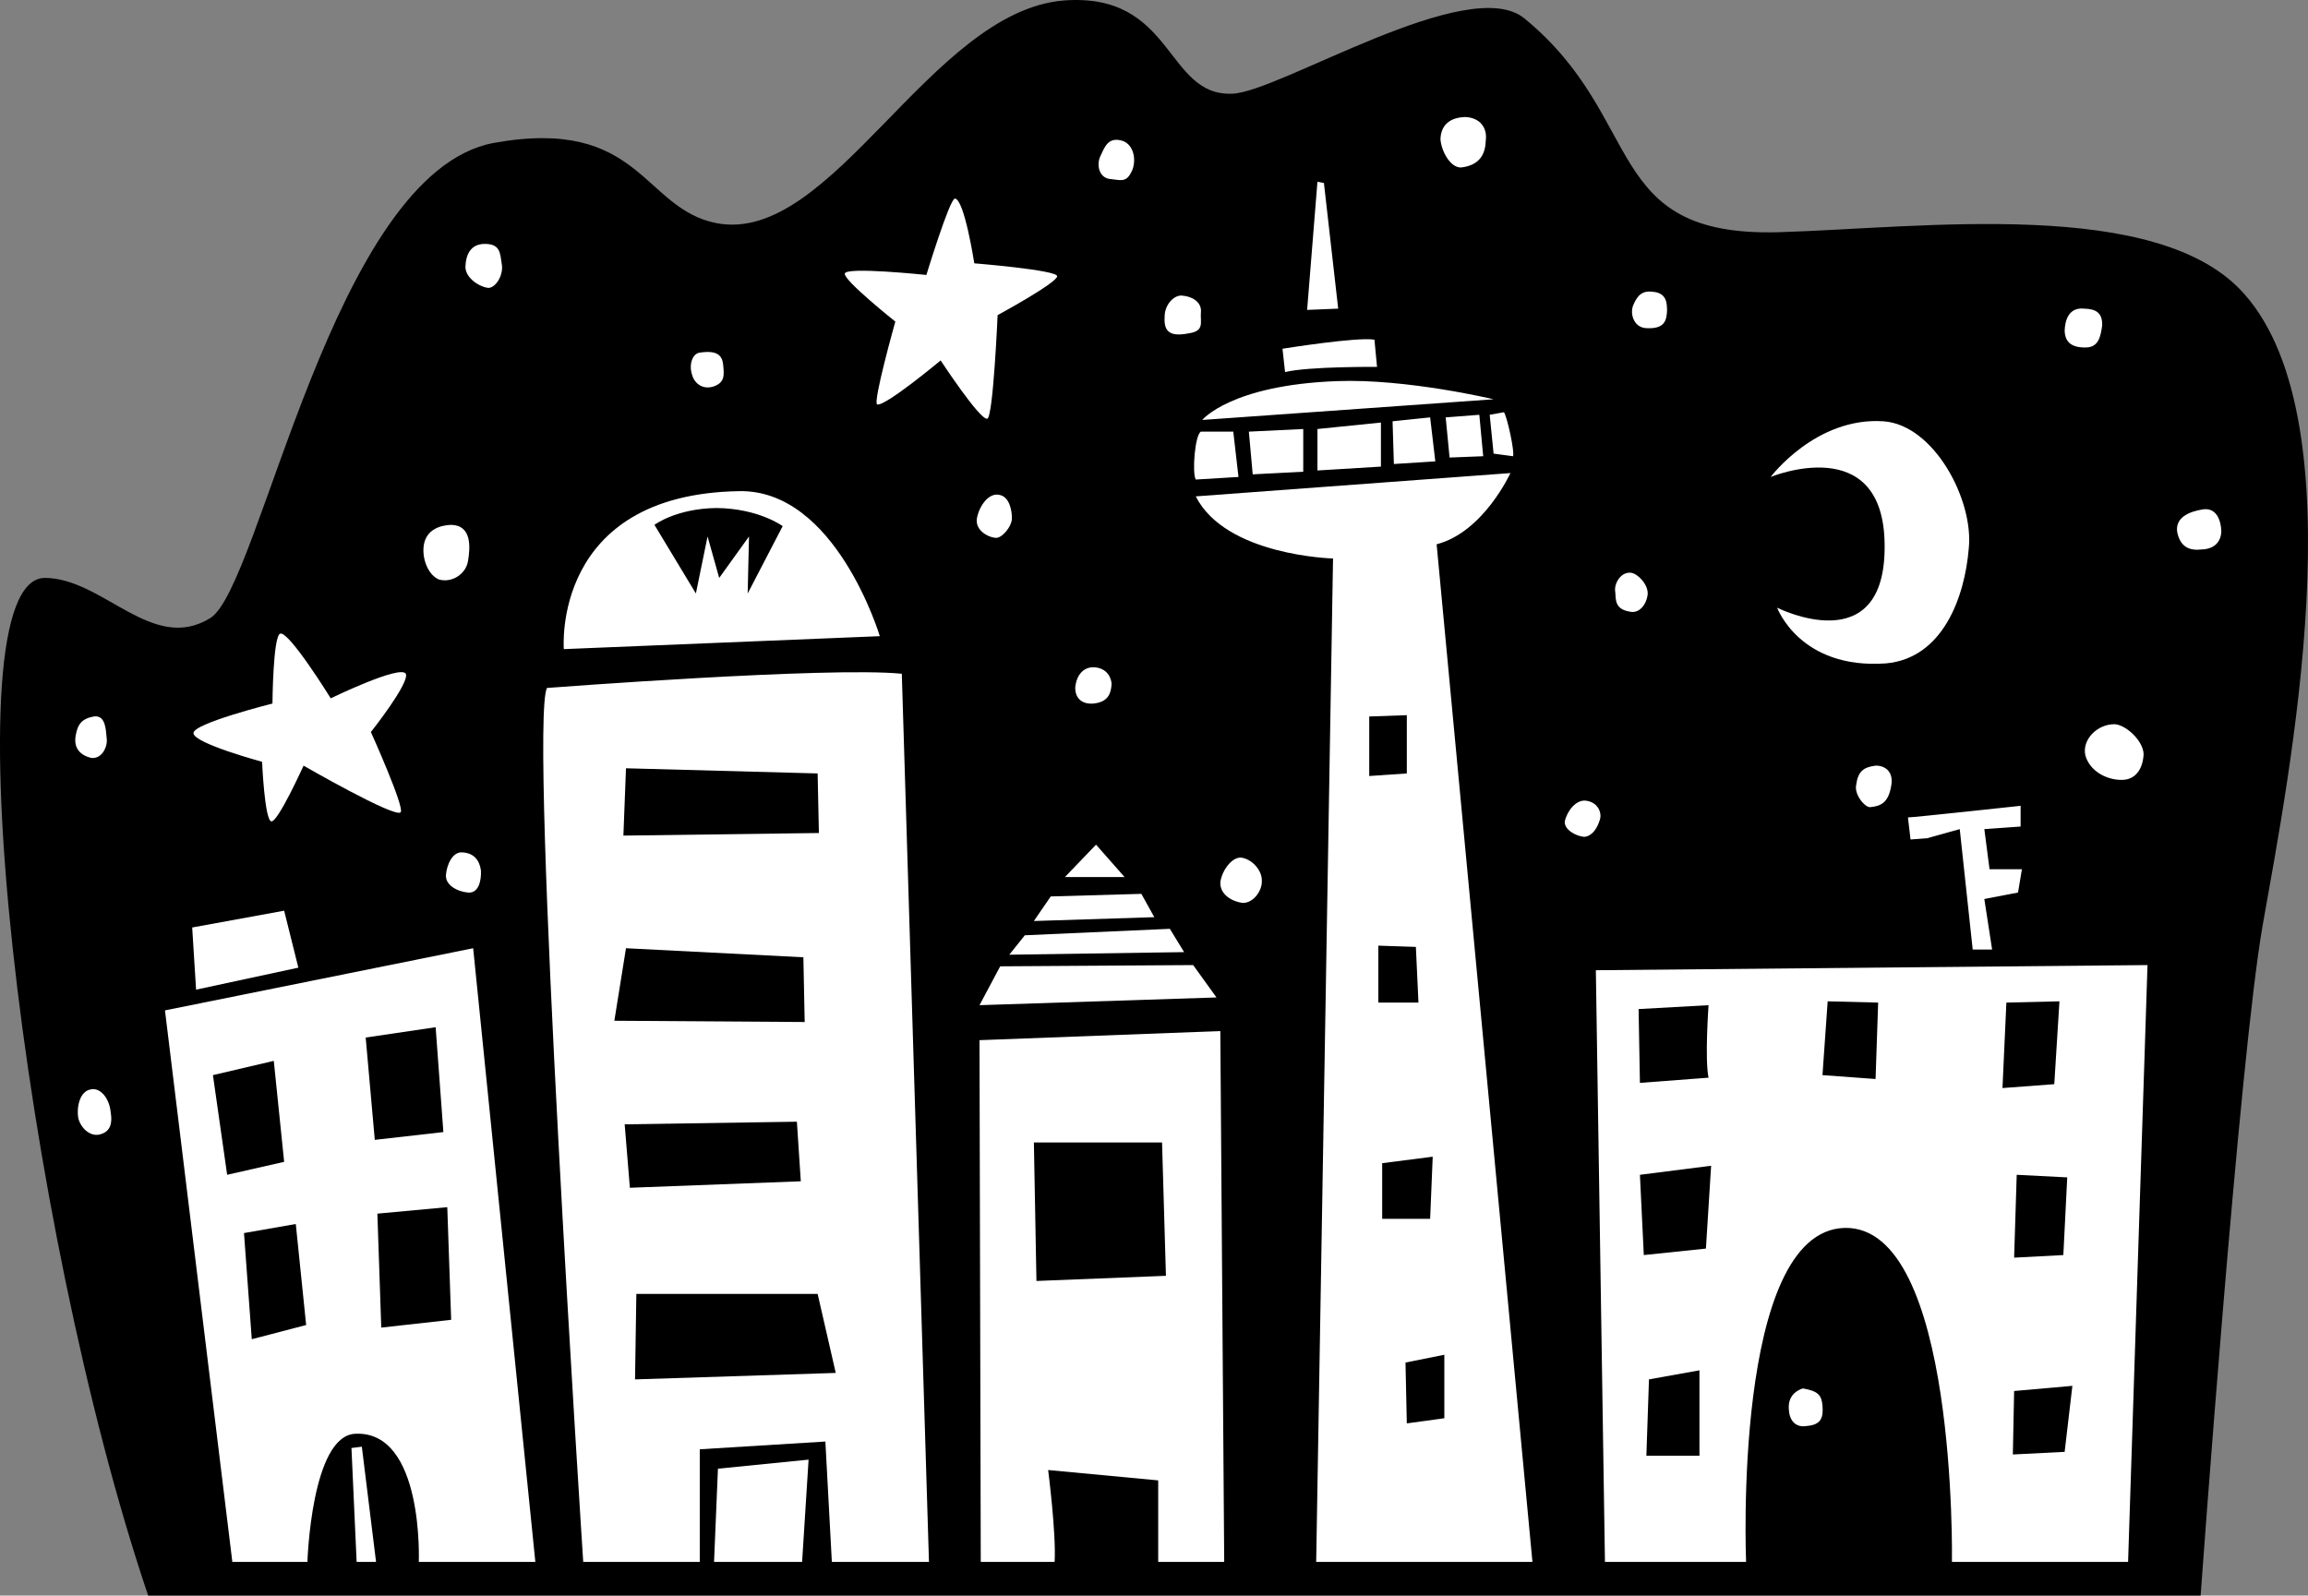 <svg xmlns="http://www.w3.org/2000/svg" width="178.236" height="123.237"><rect width="100%" height="100%" fill="#808080" stroke="none"/><path d="M11.443 123.237h158.5s2.989-41.54 4.797-51.801c2.063-11.664 7.399-38.73-1.398-48.7-6.594-7.562-24.89-5.132-36-4.8-13.684.36-10.164-8.75-19.602-16.5-4.3-3.578-19.015 5.727-22.598 5.8-5.156.204-4.46-7.85-13-7.198-10.308.855-17.882 18.902-26.8 17.199-5.73-1.113-5.836-8.246-17.2-6.2-12.457 2.286-18.02 34.329-21.902 36.7-4.476 2.773-8.289-3.106-12.797-3.102-7.578.117-1.633 50.137 8 78.602"/><path fill="#fff" d="M73.74 15.338c.735.032 1.5 5 1.5 5s6.438.52 6.402 1c-.078.551-4.601 3-4.601 3s-.344 7.926-.8 8c-.567.13-3.599-4.5-3.599-4.5s-4.296 3.579-4.902 3.399c-.36-.14 1.402-6.399 1.402-6.399s-3.992-3.18-3.902-3.703c.031-.558 6.3.102 6.3.102s1.79-5.867 2.2-5.899m63 21.5s3.477-4.644 8.703-4.3c3.895.265 6.977 6.05 6.598 9.8-.309 3.797-2.016 8.508-6.399 8.899-6.648.48-8.402-4.301-8.402-4.301s8.434 4.258 8.3-4.898c-.093-8.797-8.8-5.2-8.8-5.2M21.642 48.936c.696-.184 3.899 5 3.899 5s5.375-2.613 5.8-1.898c.298.726-2.699 4.5-2.699 4.5s2.618 5.812 2.301 6.199c-.418.48-7.5-3.602-7.5-3.602s-2.02 4.461-2.5 4.301c-.511-.144-.703-4.598-.703-4.598s-5.258-1.421-5.297-2.203c-.117-.738 6.098-2.297 6.098-2.297s.039-5.23.601-5.402m21.898 1.199 24.403-1S64.541 37.75 57.041 37.936c-14.469.258-13.5 12.2-13.5 12.2m-1.301 2.999s21.77-1.664 27.402-1.097l2.098 68.597h-7.5l-.5-9.297-9.7.598v8.7h-9s-4.21-64.817-2.8-67.5"/><path d="M50.54 40.538s1.669-1.266 4.802-1.301c3.254.035 5.101 1.398 5.101 1.398l-2.703 5.203.102-4.402-2.301 3.2-.899-3.2-.902 4.402-3.2-5.3m-2.198 18.8 14.8.399.098 4.601-15.098.2.2-5.2m0 13.899 13.699.699.101 5-14.699-.098.899-5.601m-.102 13.601 13.3-.203.302 4.602-13.2.5-.402-4.899m.902 13.098h14l1.399 6.102-15.5.5.101-6.602"/><path fill="#fff" d="m55.443 113.436 7-.7-.5 7.9h-6.8l.3-7.2m29.199-48.199-2.402 2.5h4.602zm-3.5 4 7-.2 1 1.801-9.3.297 1.3-1.898m9.2 2.5 1.101 1.8-13.5.2 1.2-1.5 11.199-.5M77.24 74.635l14.902-.097 1.801 2.5-18.3.597 1.597-3m-1.598 5.703 18.598-.703.3 41h-5.097v-6.297l-8.5-.8s.633 4.918.5 7.097H75.74l-.098-40.297"/><path d="M79.842 88.237h9.898l.3 10.3-10 .399-.198-10.7"/><path fill="#fff" d="m102.24 14.135-.5-.097-.797 9.898 2.399-.098-1.102-9.703m-3.2 12.801s5.763-.93 7.102-.7l.2 2.102s-5.278-.046-7.102.399l-.2-1.801m-6.198 5.5 22.5-1.598s-6.72-1.605-12.102-1.402c-8.2.305-10.398 3-10.398 3m-.102.902h2.5l.402 3.5-3.3.2c-.293-.508-.067-3.45.398-3.7m3.703 0 4.2-.203v3.301l-3.903.2-.297-3.298m5.297-.203 4.902-.5v3.403l-4.902.3v-3.203m5.8-.597 2.903-.301.399 3.398-3.2.203-.101-3.3m4.101-.301 2.598-.2.3 3.2-2.597.101-.3-3.101m3.397-.199 1.102-.2c.258.375.844 3.102.7 3.399l-1.5-.2-.301-3m-22.699 6.301 24.3-1.8s-2.082 4.566-5.699 5.5l7.399 78.597h-16.7l1.301-77.5s-8.281-.203-10.601-4.797"/><path d="m105.74 55.338 2.902-.101v4.5l-2.902.199v-4.598m.703 17.7 2.899.097.199 4.301h-3.098v-4.398m.297 16.8 3.902-.5-.199 4.797h-3.703v-4.297m1.8 15.399 3-.602v4.903l-2.898.398-.101-4.7"/><path fill="#fff" d="m123.24 74.936 42.602-.398-1.5 46.097H150.74s.422-26.004-8.297-25.797c-8.668.25-7.601 25.797-7.601 25.797h-10.899l-.703-45.699"/><path d="m126.54 77.936 5.403-.3s-.3 4.183 0 5.6l-5.3.4-.102-5.7m.101 12.801 5.5-.7-.402 6.399-4.797.5-.3-6.2m.699 15.802 3.898-.7v6.598h-4.098l.2-5.898m13.8-29.2 3.899.098-.2 5.902-4.1-.3.401-5.7m13.801.098 4.098-.098-.399 6.399-4 .3.301-6.601m.797 13.301 3.902.199-.3 6-3.801.2.2-6.4m-.201 16.7 4.5-.398-.597 5.097-4 .203.098-4.902"/><path fill="#fff" d="M139.24 107.237c1.168.203 1.426.527 1.5 1.3.086.97-.11 1.505-1.2 1.598-.894.157-1.358-.437-1.398-1.297-.105-1.336 1.098-1.601 1.098-1.601M37.443 18.838c1.176 0 1.176.688 1.297 1.5.184.864-.426 1.856-1 1.899-.648-.043-1.773-.723-1.797-1.602.024-.949.387-1.797 1.5-1.797m-2.601 21.7c1.613.03 1.476 1.765 1.3 2.8-.175 1.059-1.335 1.73-2.3 1.399-.867-.43-1.282-1.735-1.102-2.7.23-1.18 1.305-1.468 2.102-1.5m19.198-13.3c1.298-.2 1.724.183 1.802.898.078.813.16 1.38-.7 1.703-.816.286-1.503-.171-1.699-.902-.261-.793.043-1.633.598-1.7M77.24 38.237c.711.172.914 1.191.902 1.8.012.61-.789 1.602-1.3 1.5-.559-.054-1.547-.585-1.399-1.5.157-.917.918-2.062 1.797-1.8m14.102-15.399c.722.059 1.488.5 1.398 1.297-.062.727.3 1.422-.898 1.602-1.68.344-1.985-.266-1.899-1.399.047-.847.754-1.609 1.399-1.5m-4.802-12c.935.188 1.259 1.368.903 2.297-.406.899-.71.824-1.601.703-.942-.03-1.168-1.023-.899-1.703.34-.695.567-1.531 1.598-1.297m26.601-1.8c1.192.043 1.723.879 1.598 1.8-.027.91-.336 1.907-1.898 2.098-.871.031-1.559-1.34-1.602-2.2.043-1.058.692-1.655 1.902-1.698m14.5 13.5c1.184.082 1.067 1.093 1.098 1.398-.031.805-.16 1.523-1.7 1.402-.898-.105-1.194-1.16-.898-1.8.313-.735.696-1.114 1.5-1m-1.699 21.699c.512.047 1.375.91 1.297 1.699-.086.715-.633 1.496-1.398 1.3-1.13-.183-1.063-.921-1.102-1.5-.125-.644.418-1.581 1.203-1.5m18.899 14.899c.675-.02 1.437.422 1.199 1.602-.219 1.258-.793 1.523-1.598 1.601-.386.067-1.261-.945-1.101-1.703.14-1.066.574-1.383 1.5-1.5m18.5-3.199c.86.082 2.152 1.258 2.199 2.3-.047 1.09-.578 2.005-1.7 2-1.167.005-2.464-.679-2.8-1.898-.274-1.222.945-2.441 2.3-2.402m6.801-16.598c1.063-.14 1.38.926 1.399 1.7-.02.75-.48 1.363-1.5 1.398-.961.117-1.649-.187-1.899-1.3-.207-1.177.938-1.634 2-1.798m-9.199-15.5c.938.02 1.426.34 1.399 1.297-.125.871-.278 1.711-1.301 1.703-1.11.008-1.57-.449-1.598-1.3.028-.829.336-1.82 1.5-1.7m-38.5 38c.961.098 1.297.95 1.098 1.5-.195.641-.594 1.25-1.2 1.297-.613-.047-1.562-.539-1.5-1.199.196-.848.887-1.668 1.602-1.598m24.899 1.297c.386.004 8.699-.898 8.699-.898v1.601l-2.8.2.401 3.097h2.5l-.3 1.801-2.602.5.602 3.902h-1.5l-1-9.3-2.5.699-1.301.101-.2-1.703M84.54 51.538c1.024.093 1.286.879 1.302 1.3-.04.63-.196 1.383-1.399 1.5-.968.082-1.449-.5-1.402-1.3.105-.88.61-1.555 1.5-1.5m11.301 14.699c.875.113 1.64 1.02 1.601 1.8.04.743-.648 1.735-1.5 1.7-.824-.117-1.742-.653-1.703-1.602.117-.879.879-1.945 1.602-1.898M7.24 55.338c.942-.14.934 1.086 1 1.7.086.605-.351 1.601-1.2 1.5-.827-.204-1.362-.735-1.198-1.7.14-.867.445-1.324 1.398-1.5m28.5 10.5c.82.055 1.285.555 1.402 1.399.036.836-.203 1.773-1 1.699-.878-.078-1.792-.613-1.699-1.398.059-.739.516-1.805 1.297-1.7M7.04 84.135c.692-.14 1.384.66 1.5 1.703.188 1.09-.116 1.625-.898 1.797-.746.133-1.43-.554-1.601-1.297-.133-.78.094-2.078 1-2.203m7.801-12.5 7.101-1.297 1.098 4.399-7.899 1.699-.3-4.8m-2.102 6.402 23.8-4.801 4.802 47.398h-9s.406-10.144-4.899-9.898c-3.402.133-3.703 9.898-3.703 9.898h-5.797L12.74 78.038"/><path d="m28.24 80.135 5.402-.797.598 8.098-5.297.602-.703-7.903m-11.797 2.903 4.7-1.102.8 7.8-4.402 1-1.098-7.698m2.399 12.199 4-.7.8 7.801-4.199 1.098-.601-8.2m10.3-1.499 5.399-.5.3 8.699-5.398.602-.3-8.801"/><path fill="#fff" d="m27.142 111.838.801-.101 1.098 8.898h-1.5l-.399-8.797"/></svg>
